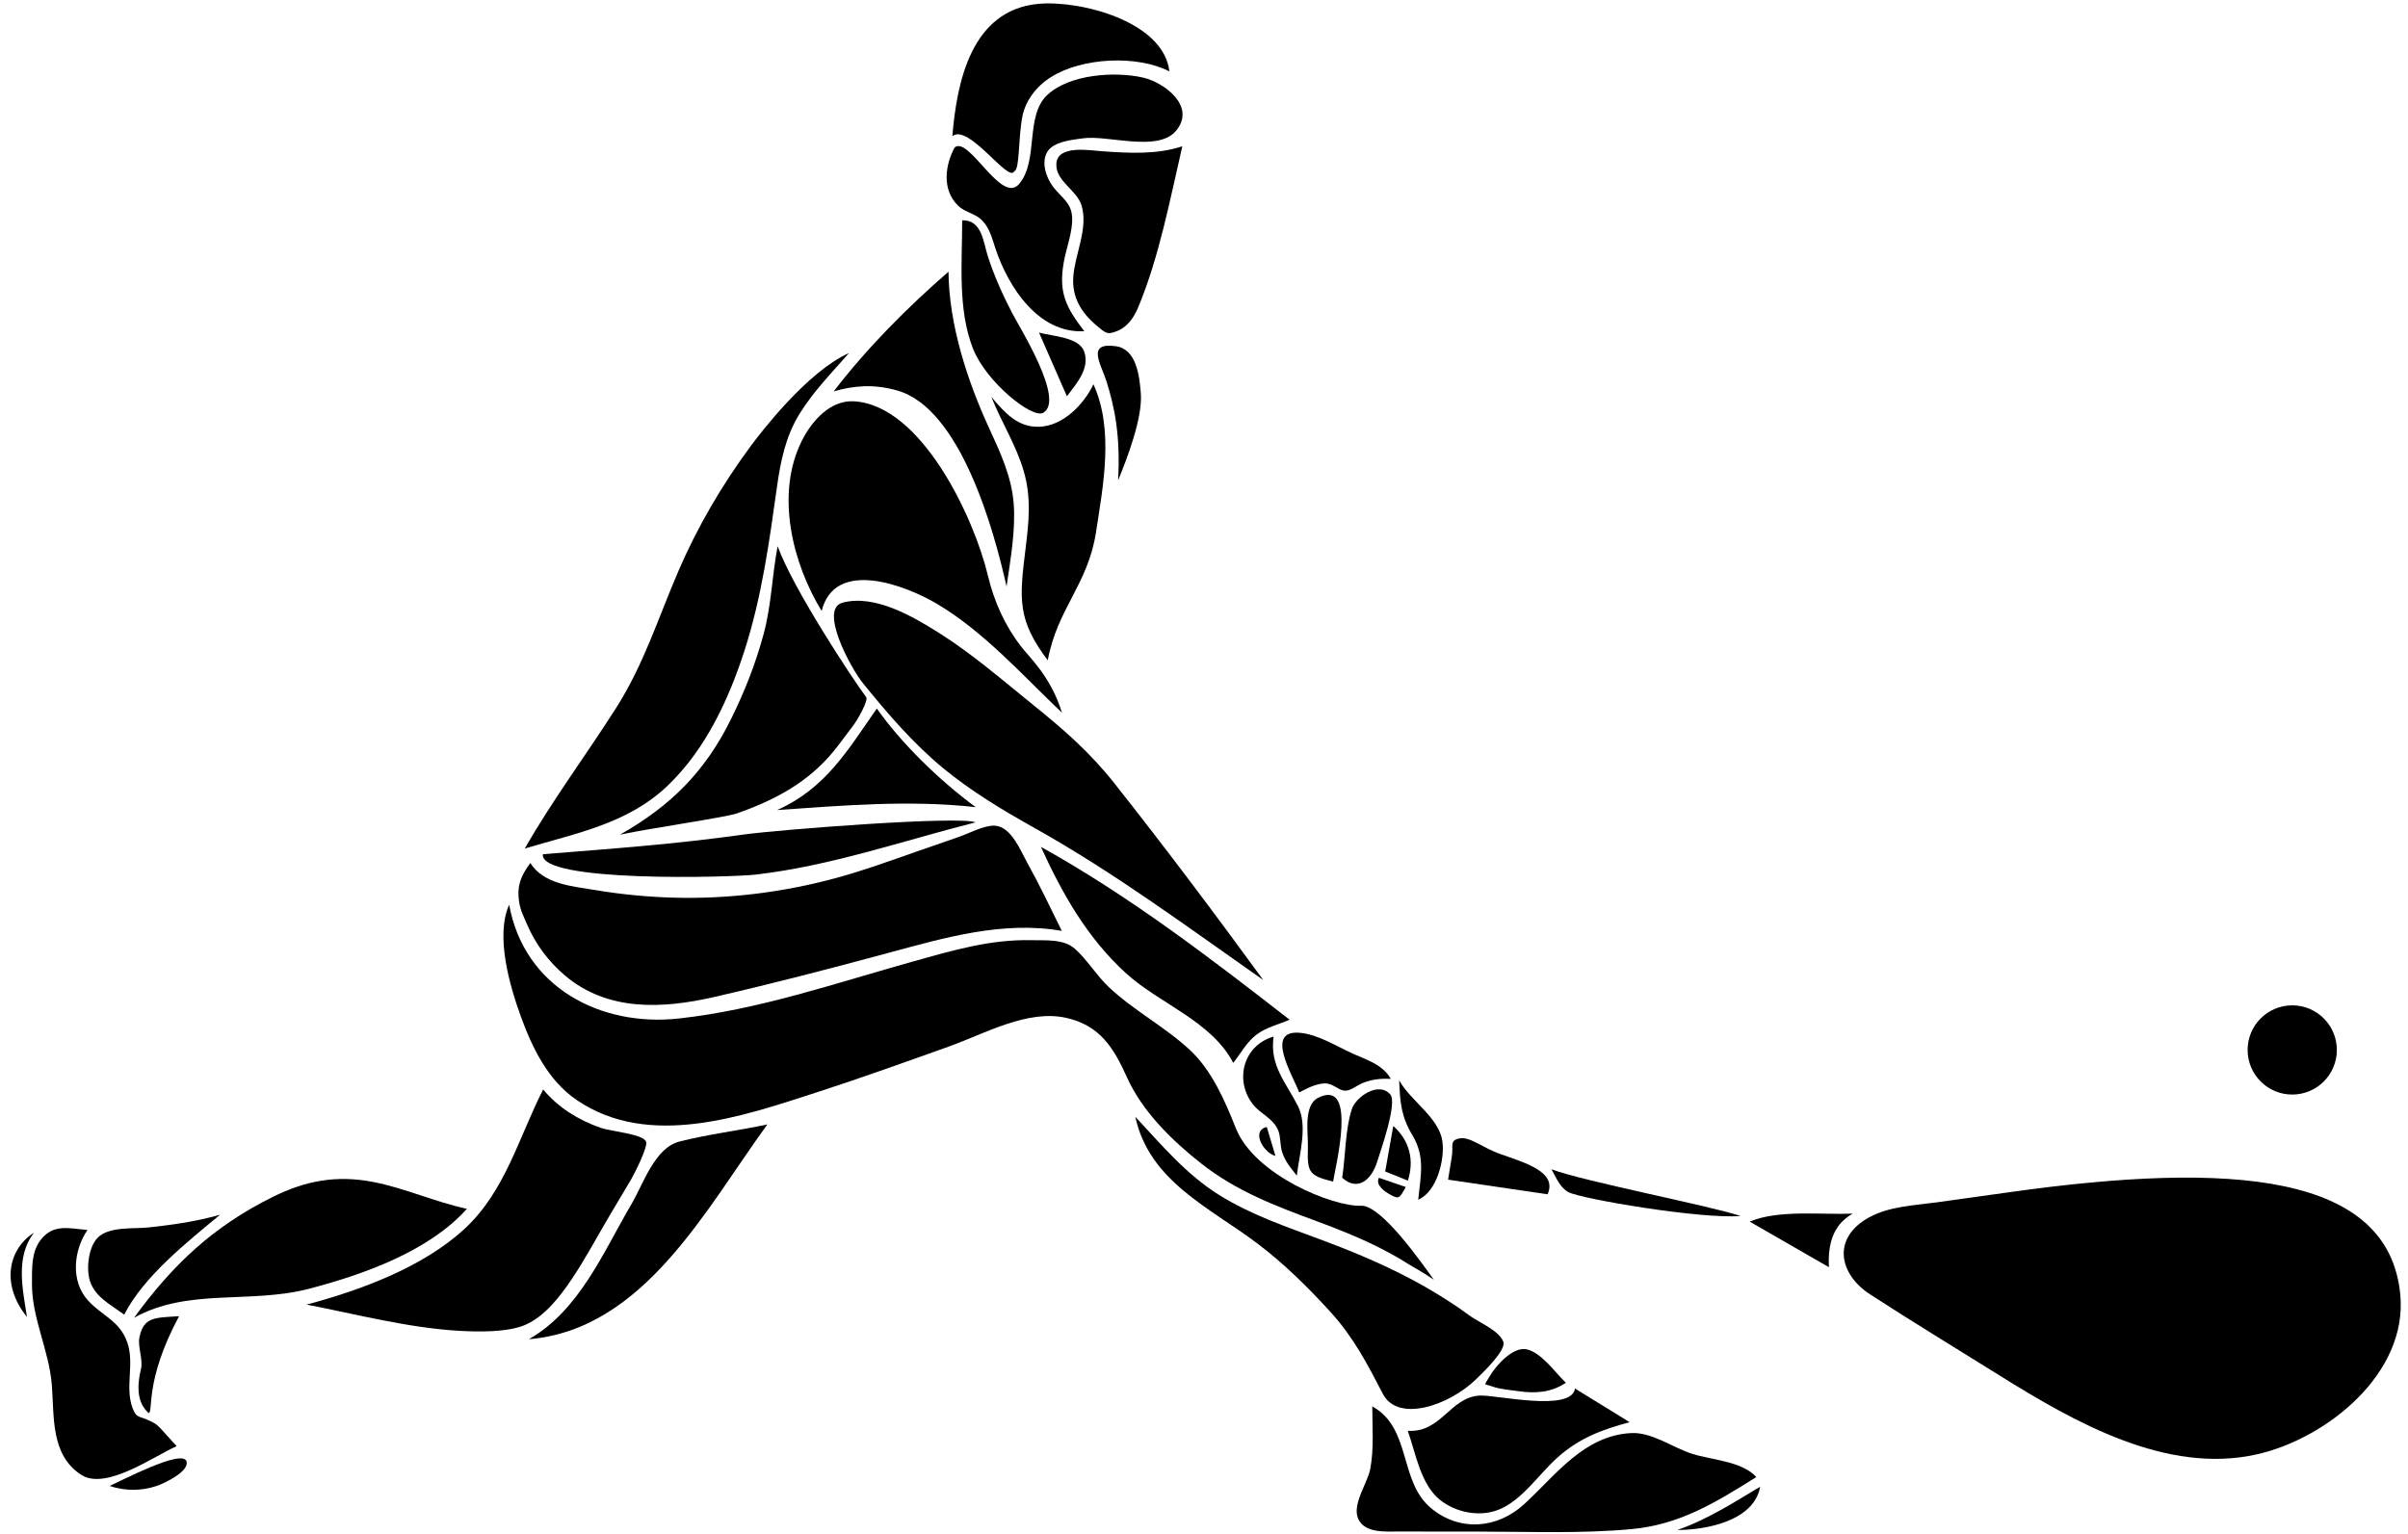<?xml version="1.0" encoding="UTF-8"?><svg xmlns="http://www.w3.org/2000/svg" xmlns:xlink="http://www.w3.org/1999/xlink" height="1746.7" preserveAspectRatio="xMidYMid meet" version="1.0" viewBox="627.3 1125.6 2741.6 1746.7" width="2741.6" zoomAndPan="magnify"><g id="change1_1"><path d="M1694.3,1813.4c53.7,32,97.1,81.1,142.1,123.9c-12.5-41-37.4-63.5-46.3-75.1c-18.6-24-31-51.5-38-81 c-15.6-65.5-75.3-194.1-152.6-198.6c-26.3-1.5-47.5,21.5-59.2,44.8c-30.5,60.8-10.8,139.6,22.5,194 C1577.9,1760.7,1659.4,1792.6,1694.3,1813.4z" fill="inherit"/><path d="M1810.7,1611.6c-24.3,0.9-38.9-15.3-54.7-34c11.3,28.6,28.3,55,36.9,84.7c8.8,30.4,5.8,57.7,2,88.4 c-7.2,58-9.2,80.9,25.3,126.9c10.9-59,45.8-86.4,54.9-145.7c8.3-53.9,20.6-117.1-2.9-168.7 C1861.4,1586,1837.8,1610.6,1810.7,1611.6z" fill="inherit"/><path d="M1752,1417.5c-5.2-16.2-6.6-41.6-29.2-41c0,47.2-5.4,101.5,12.4,146.4c15.1,38,67.4,79.9,79.8,72.8 c25.3-14.4-26.9-97.1-35.7-114.3C1768.7,1460.8,1759.1,1439.6,1752,1417.5z" fill="inherit"/><path d="M1512.1,2048.1c75.3-5.2,150.8-11.7,226.1-3.3c-43.7-32.2-85.6-74.1-112.6-112.3 C1592.2,1980.2,1567.4,2023.4,1512.1,2048.1z" fill="inherit"/><path d="M1487.7,2121.6c85.8-9.9,167.7-38.6,250.3-59.5c-18.5-7.6-222.6,8.2-263.3,13.8c-80.9,11.3-147.6,15.9-229.3,22.5 C1240.8,2130.8,1458.8,2124.9,1487.7,2121.6z" fill="inherit"/><path d="M1861.9,1526.5c-5.5-16.9-35.3-17.8-51.6-22.1c10.6,24.2,21.2,48.4,31.7,72.5C1852.2,1563.2,1868.2,1546,1861.9,1526.5z" fill="inherit"/><path d="M1648.8,1570.3c72.6,20.5,110.5,160.6,124.5,223.2c4.4-30.3,10.5-64.1,8.1-94.7c-2.4-30.5-15.2-57.9-27.8-85.3 c-24.9-54-45.9-118.4-46.4-178.5c-47.5,41.4-92.2,86.2-130.7,136.3C1599.5,1564.7,1622,1562.7,1648.8,1570.3z" fill="inherit"/><path d="M1745.5,1376.6c8.8,9.1,11.4,20.9,15.3,32.5c14.6,43.4,48.7,96.5,101,93.7c-20.5-26.9-29.5-43.3-23.4-78.3 c2.8-16.3,10.2-34.3,9.6-50.9c-0.7-17.5-12.2-22.7-21.7-35.3c-7.8-10.3-13.9-27.7-6.6-39.8c7.1-11.8,28.2-13.6,40.6-15.4 c28.3-4,85.5,16.3,106.1-8.7c23-27.9-13.7-55-37.9-60.5c-31.7-7.2-83.9-3.9-109.1,20.1c-25.2,24.1-9.4,74.2-31.6,100.9 c-20.4,24.6-57.4-55.3-73.7-41.3c-10.4,19.4-15,47.8,4.1,66.3C1725.9,1367.5,1737.7,1368.6,1745.5,1376.6z" fill="inherit"/><path d="M1882.9,1297.9c-14.7-1-51.9-7.7-52.9,14.3c-0.9,19.9,23.5,29.9,28.7,47.4c7.8,26.2-7.4,54.8-9.4,80.8 c-1.8,23.6,9,41.3,26.6,56c10.1,8.4,11.8,11.2,24.4,5.7c11.2-4.8,18.3-15.6,22.8-26.3c24-57.6,36.3-123,50.3-183.6 C1943.9,1301.8,1913.2,1300,1882.9,1297.9z" fill="inherit"/><path d="M1897.9,1519.9c-34.3-4.9-17.1,20.1-10.9,39.7c9.3,29.6,16.1,61.8,13.3,113c10.4-25.2,27.8-70.6,25.9-98.5 C1924.7,1554.1,1921.4,1523.3,1897.9,1519.9z" fill="inherit"/><path d="M1475,1866.3c19.6-60.8,28.2-123.9,37-186.8c4.1-29.1,9.8-56.8,25.3-82.1c15.6-25.5,37-47.4,56.7-69.8 c-47.6,21.2-100.8,90.9-112.2,106.3c-32.6,44.1-60.4,91.7-82.1,142c-23.2,53.9-39.3,106.2-71.1,156.2 c-34,53.4-72.4,104.8-103.8,159.8c58.4-17.5,117.3-28.1,162.8-71.7C1430.6,1979,1457,1922.2,1475,1866.3z" fill="inherit"/><path d="M1782,1320.7c6.5-1.9,4.4-36.3,9.2-61.9c3.6-19,16.4-35.2,32.7-45.4c35.4-22.4,98.1-25.4,134.8-6.5 c-6.6-57.3-102.2-81.3-149.2-76.9c-76.1,7.1-92.8,88.4-97.9,150.7C1729.9,1265.7,1775.8,1334.4,1782,1320.7z" fill="inherit"/><path d="M1497,1846.6c-9,33.8-21.9,66.6-37.4,97.9c-29.5,59.9-68.8,99-126.4,131.6c36.3-7.6,120.2-19.7,132.8-24.1 c43.1-15,81.8-35.5,110.9-71.5c7.7-9.5,14.8-19.6,22.3-29.3c4.2-5.5,17.1-28,14.3-31.7c-15.5-20.6-83.7-124.1-100.8-171.8 C1506.3,1780.6,1505.7,1813.8,1497,1846.6z" fill="inherit"/><path d="M2166.4,2388.7c-7.6,23.3-7.1,53.6-11,78.1c17.6,16,33.4,2.5,39.8-18c3.9-12.5,23.3-67.1,15-76.8 C2196.9,2356.6,2171,2374.8,2166.4,2388.7z" fill="inherit"/><path d="M2213.6,2407.9c-3.1,17.3-6.1,34.5-9.2,51.8c8.6,3.5,17.2,6.9,25.8,10.4C2237.8,2446.7,2232,2424.3,2213.6,2407.9z" fill="inherit"/><path d="M2209.5,2485.7c10.7,6.1,11.1,4.7,18.3-8.3c-10.2-3.5-20.3-7-30.5-10.5C2193,2474.8,2203.2,2482.2,2209.5,2485.7z" fill="inherit"/><path d="M2106.5,2369.7c8.7-4.6,18.8-9.9,28.9-10.3c9.4-0.3,15.3,7.6,22.5,8.2c7.4,0.7,13.2-5.8,22.5-9.3 c9.7-3.7,20.2-4.6,30.4-4.1c-9.5-16.8-28.4-21.8-45.2-29.6c-17.7-8.2-37.3-20.4-57-22.7C2066.1,2297.1,2098.9,2349.5,2106.5,2369.7 z" fill="inherit"/><path d="M2145.1,2471.2c2.2-15.3,28.5-117.7-16.7-95.6c-17.6,8.6-11.5,40.3-12,57.1C2115.5,2460.6,2117.6,2464.5,2145.1,2471.2z" fill="inherit"/><path d="M1803.9,1928.6c-35.4-28.5-69.8-58.6-108.4-82.8c-27.3-17.1-72-44-109.1-33.8c-26.7,7.3,9.1,74,23.6,91.9 c27.3,33.7,56.6,67.9,90.5,96c32.4,26.8,68.5,48.4,105.1,68.9c91.1,51,174.6,113.1,260,172.9c-55.3-75.8-111.5-150.7-169.7-224.3 C1868.3,1982.5,1838.3,1956.3,1803.9,1928.6z" fill="inherit"/><path d="M2087,2437.4c3.6,11.3,9.7,17.9,16.8,27.1c2.7-24.4,12.8-56.7,1.2-79.4c-13.8-27.2-32.2-45.7-27.7-79 c-33.9,9.7-44.8,48.7-24.1,76.4c8.8,11.8,23.6,16.2,29.4,30.5C2085.6,2420.5,2084.5,2429.6,2087,2437.4z" fill="inherit"/><path d="M1909,2233.7c38.4,35.1,97.3,54.4,122.4,102.3c8.5-10.7,15.3-23.6,26.4-32.1c11.1-8.4,25.2-11.6,37.8-17 c-90.8-70.6-182.4-140.9-283.2-196.9C1836.9,2143.7,1865,2193.4,1909,2233.7z" fill="inherit"/><path d="M2079.4,2441.9c-3.3-11-6.5-22-9.8-32.9C2050.9,2413.6,2066.5,2439,2079.4,2441.9z" fill="inherit"/><path d="M2362.7,2838.5c-30.3,27.9-73.3,31.9-106.1,4.6c-37-30.8-22-91-66.9-115.9c0,23.8,2.1,48.2-2.4,71.7 c-3.1,16-21.3,40.4-13.4,56.9c7.5,15.7,30.5,14,44.8,13.9c30.6,0,61.3,0.1,91.9,0.1c57.8,0,116.5,2.5,174.1-2.8 c55.2-5,96.4-30.6,142.2-59.3c-15.6-17.8-51-19.6-72.5-26.3c-22.5-7.1-46.3-25-69.8-23.8C2430.5,2760.4,2399,2805.2,2362.7,2838.5z" fill="inherit"/><path d="M2176.9,2498.7c-31.2,1.4-121.1-34.5-142.5-88.2c-12.7-31.8-27.4-66-52.6-89.4c-28.6-26.5-63.7-44.6-92.2-71.5 c-14-13.2-24.5-31.1-38.6-43.6c-12.8-11.3-33.1-9.3-49.2-9.7c-46.8-1.1-89.8,11.6-134.4,24.1c-87.8,24.5-176.4,55.2-267.4,65.1 c-88.8,9.7-175.9-35.3-193-129.6c-16,35.7,0.8,92.9,13.3,127.3c13.2,36.2,31,72.9,63.7,95.2c82.5,56.1,189.2,18.4,274.6-9.3 c50.1-16.2,99.7-34.1,149.3-51.8c40.8-14.6,89.3-42.5,133.5-32.5c38.5,8.7,54,34.4,69.1,67.9c17.5,38.9,51.6,72.2,84.8,98.2 c40,31.4,84.5,48.2,131.6,65.6c22.9,8.5,45.6,17.5,67.5,28.3c12.3,6.1,24.4,12.7,36,20.1c7.2,4.6,13.5,7.3,29.4,18.1 C2246.4,2564.5,2200.2,2497.8,2176.9,2498.7z" fill="inherit"/><path d="M2220.3,2355.9c1.1,25.2,2.1,40.9,15.2,62.7c14.6,24.3,9.3,45.9,6.5,73.2c21.3-8.9,30.5-46.1,27.5-66.7 C2265.5,2398.1,2233.4,2379.5,2220.3,2355.9z" fill="inherit"/><path d="M2311.8,2714.9c-33.6,2-43.8,42.7-81.7,40.1c9.1,25.6,14.5,60.9,36.7,78.7c17.8,14.3,44.6,19.7,66.1,11.4 c27.5-10.6,46.9-41.5,68.6-60.5c24.7-21.7,50.1-31,81.2-39.4c-20.7-12.8-41.5-25.5-62.2-38.3 C2416.5,2734.2,2330.1,2713.8,2311.8,2714.9z" fill="inherit"/><path d="M2326.5,2704.6c8.6,3.1,20.4,4,29.5,5.3c19.2,2.8,37.5,1.6,54.1-9.6c-11.7-11.1-28-34.7-44.8-38.1 c-15.7-3.2-35.2,18.9-42.1,31C2316.5,2704.8,2316.3,2700.9,2326.5,2704.6z" fill="inherit"/><path d="M2134,2538.4c-40.6-15.2-81.8-28.9-118.8-52c-37.5-23.5-65.4-56.9-95.3-89c16,73.6,84.5,103.2,139.1,144.4 c30.3,22.9,57.8,50.1,83.3,78.1c26.1,28.7,41.8,59,59.4,93c17,32.9,74.8,13.9,106.4-16.8c9-8.8,34.7-33.5,30.7-42.8 c-5.5-13-27.3-21.4-38.5-29.6c-16.1-11.9-33-22.6-50.4-32.6C2213,2570,2173.8,2553.3,2134,2538.4z" fill="inherit"/><path d="M2915.8,2483.2c-27.9,3.9-55.9,7.9-83.8,11.7c-25.6,3.5-53.5,4.4-76.7,17.1c-42.3,23.2-34.8,64.4,1.4,87.8 c48.7,31.6,98.5,61.8,147.8,92.6c84.8,52.9,189.7,112.7,292.5,89.4c79.4-18,171.9-92.1,163.1-182.2 C3346.7,2462.3,3169.4,2447.6,2915.8,2483.2z" fill="inherit"/><path d="M2619.4,2516.8c30.1,17.3,60.1,34.6,90.2,51.9c-1.3-24.9,3.9-48,27.1-61C2700.9,2509.2,2652.5,2502.9,2619.4,2516.8z" fill="inherit"/><path d="M2334.8,2439.6c-18.6-6.5-34.1-19.9-45.5-17.6c-12.3,2.4-6.9,8-9.1,21.1c-1.4,8.6-2.8,17.2-4.2,25.9 c37.8,5.6,75.5,11.1,113.3,16.7C2400.5,2460.3,2364.6,2450.1,2334.8,2439.6z" fill="inherit"/><path d="M2413.2,2483.3c14.6,7.7,150.8,30.8,195.8,27.1c-33-11.3-179-39.5-215.3-53.2C2398.9,2466.3,2403.5,2478.3,2413.2,2483.3z" fill="inherit"/><path d="M786.1,2648.3c-2.3,10.8,4.3,25.5,1.7,36.3c-8.7,35.8,5.1,46.1,8.5,50.2c6.2-0.1-5.2-35.8,34.9-110.3 C803.3,2626.3,791,2625.3,786.1,2648.3z" fill="inherit"/><path d="M805.7,2817.8c7.8-2.6,37.5-16.3,33.9-28c-4.5-14.7-75.6,22.9-87.5,28C769.7,2823.7,788.1,2823.7,805.7,2817.8z" fill="inherit"/><path d="M658,2625.4c-4.6-30.6-13.7-68.3,8.1-96C637.7,2547.1,627.3,2587.2,658,2625.4z" fill="inherit"/><path d="M768.7,2622.7c22.7-44.1,71.6-82.5,109.1-113.7c-29.8,8.4-57.7,11.8-81.1,14.4c-17.1,1.9-46.3-1.6-58.9,12.5 c-9.4,10.5-12,31.8-9,45.1C733.3,2601.6,752.7,2611,768.7,2622.7z" fill="inherit"/><path d="M794.2,2742.1c-9.6-4.1-11.9-2-16.1-13.4c-8.7-23.5,2.5-50-5.8-74.1c-8.7-25.2-28.8-30.3-44.9-48.1 c-20.1-22.1-16.2-57.4-0.5-80.2c-20.6-1.6-38.3-7.4-52.8,10.7c-11.3,14-10.3,32.9-10.4,50.3c-0.1,40.2,19.3,75.1,22.6,115.4 c2.9,35.3-1.8,80,33.7,102.6c28,17.8,82.5-21.3,108.4-32.8c-5.7-6.3-11.4-12.6-17.2-19C804.7,2746.3,801,2745,794.2,2742.1z" fill="inherit"/><path d="M1158.9,2502.2c-36.7-7.8-70.7-23.7-107.5-30.7c-41-7.8-76-1.4-113.2,17c-68,33.6-114.2,77.2-158.3,137.8 c61.6-34.3,132-15.4,199.5-33.1C1040.8,2577.1,1115.4,2550.8,1158.9,2502.2z" fill="inherit"/><path d="M1278.1,2582.5c15.8-23.4,29.1-48.7,43.5-73c8.1-13.6,16.1-27.1,24.2-40.7c4.1-7,19-36.7,17.2-42.7 c-2.8-9.2-39.3-11.7-52.1-16.2c-25.2-8.9-48-22.9-65.2-43.6c-27.8,54.6-43.3,116.4-89.9,159.1c-47.5,43.6-118.1,69.5-179.4,85.9 c57.1,11.1,116,26.6,174.2,29.9c21.3,1.2,54.8,1.8,74.7-6.8C1247.6,2624.7,1264.9,2602.1,1278.1,2582.5z" fill="inherit"/><path d="M1346.5,2496.4c-32.2,54.8-59.3,121.3-117,154.3c131.3-10.9,202.2-149.7,271.5-244.6c-33.1,7.1-67.4,11.2-100.1,19.5 C1372.9,2432.7,1360.1,2473.1,1346.5,2496.4z" fill="inherit"/><path d="M2631.3,2818.7c-27.3,16.2-58.4,36.7-94.3,49.3C2571.2,2867.9,2624.5,2857.1,2631.3,2818.7z" fill="inherit"/><path d="M1227.4,2178.4c9.6,22.4,24.5,42.4,43.1,58.1c48.4,41,110.6,38,169,24.7c66.5-15.2,132.5-32.4,198.4-50.2 c64.5-17.4,130.9-37,198.3-25.3c-12.9-26.2-25.4-52.6-39.6-78.1c-7.8-14.1-18.1-40.4-36.4-41.7c-11.9-0.8-29.8,8.8-40.4,12.5 c-15.4,5.3-30.8,10.6-46.1,16c-31.6,11-63,22.6-95.3,31.3c-59.6,16.1-121.5,23.8-183.2,22.2c-30.3-0.8-60.5-3.7-90.3-8.7 c-25.6-4.3-58.6-6.5-73.8-30.8c-8.7,11.9-14.6,22.8-13.4,38.4C1218.6,2159.9,1222.2,2166.4,1227.4,2178.4z" fill="inherit"/><circle cx="3237.1" cy="2321.3" fill="inherit" r="50.8"/></g></svg>